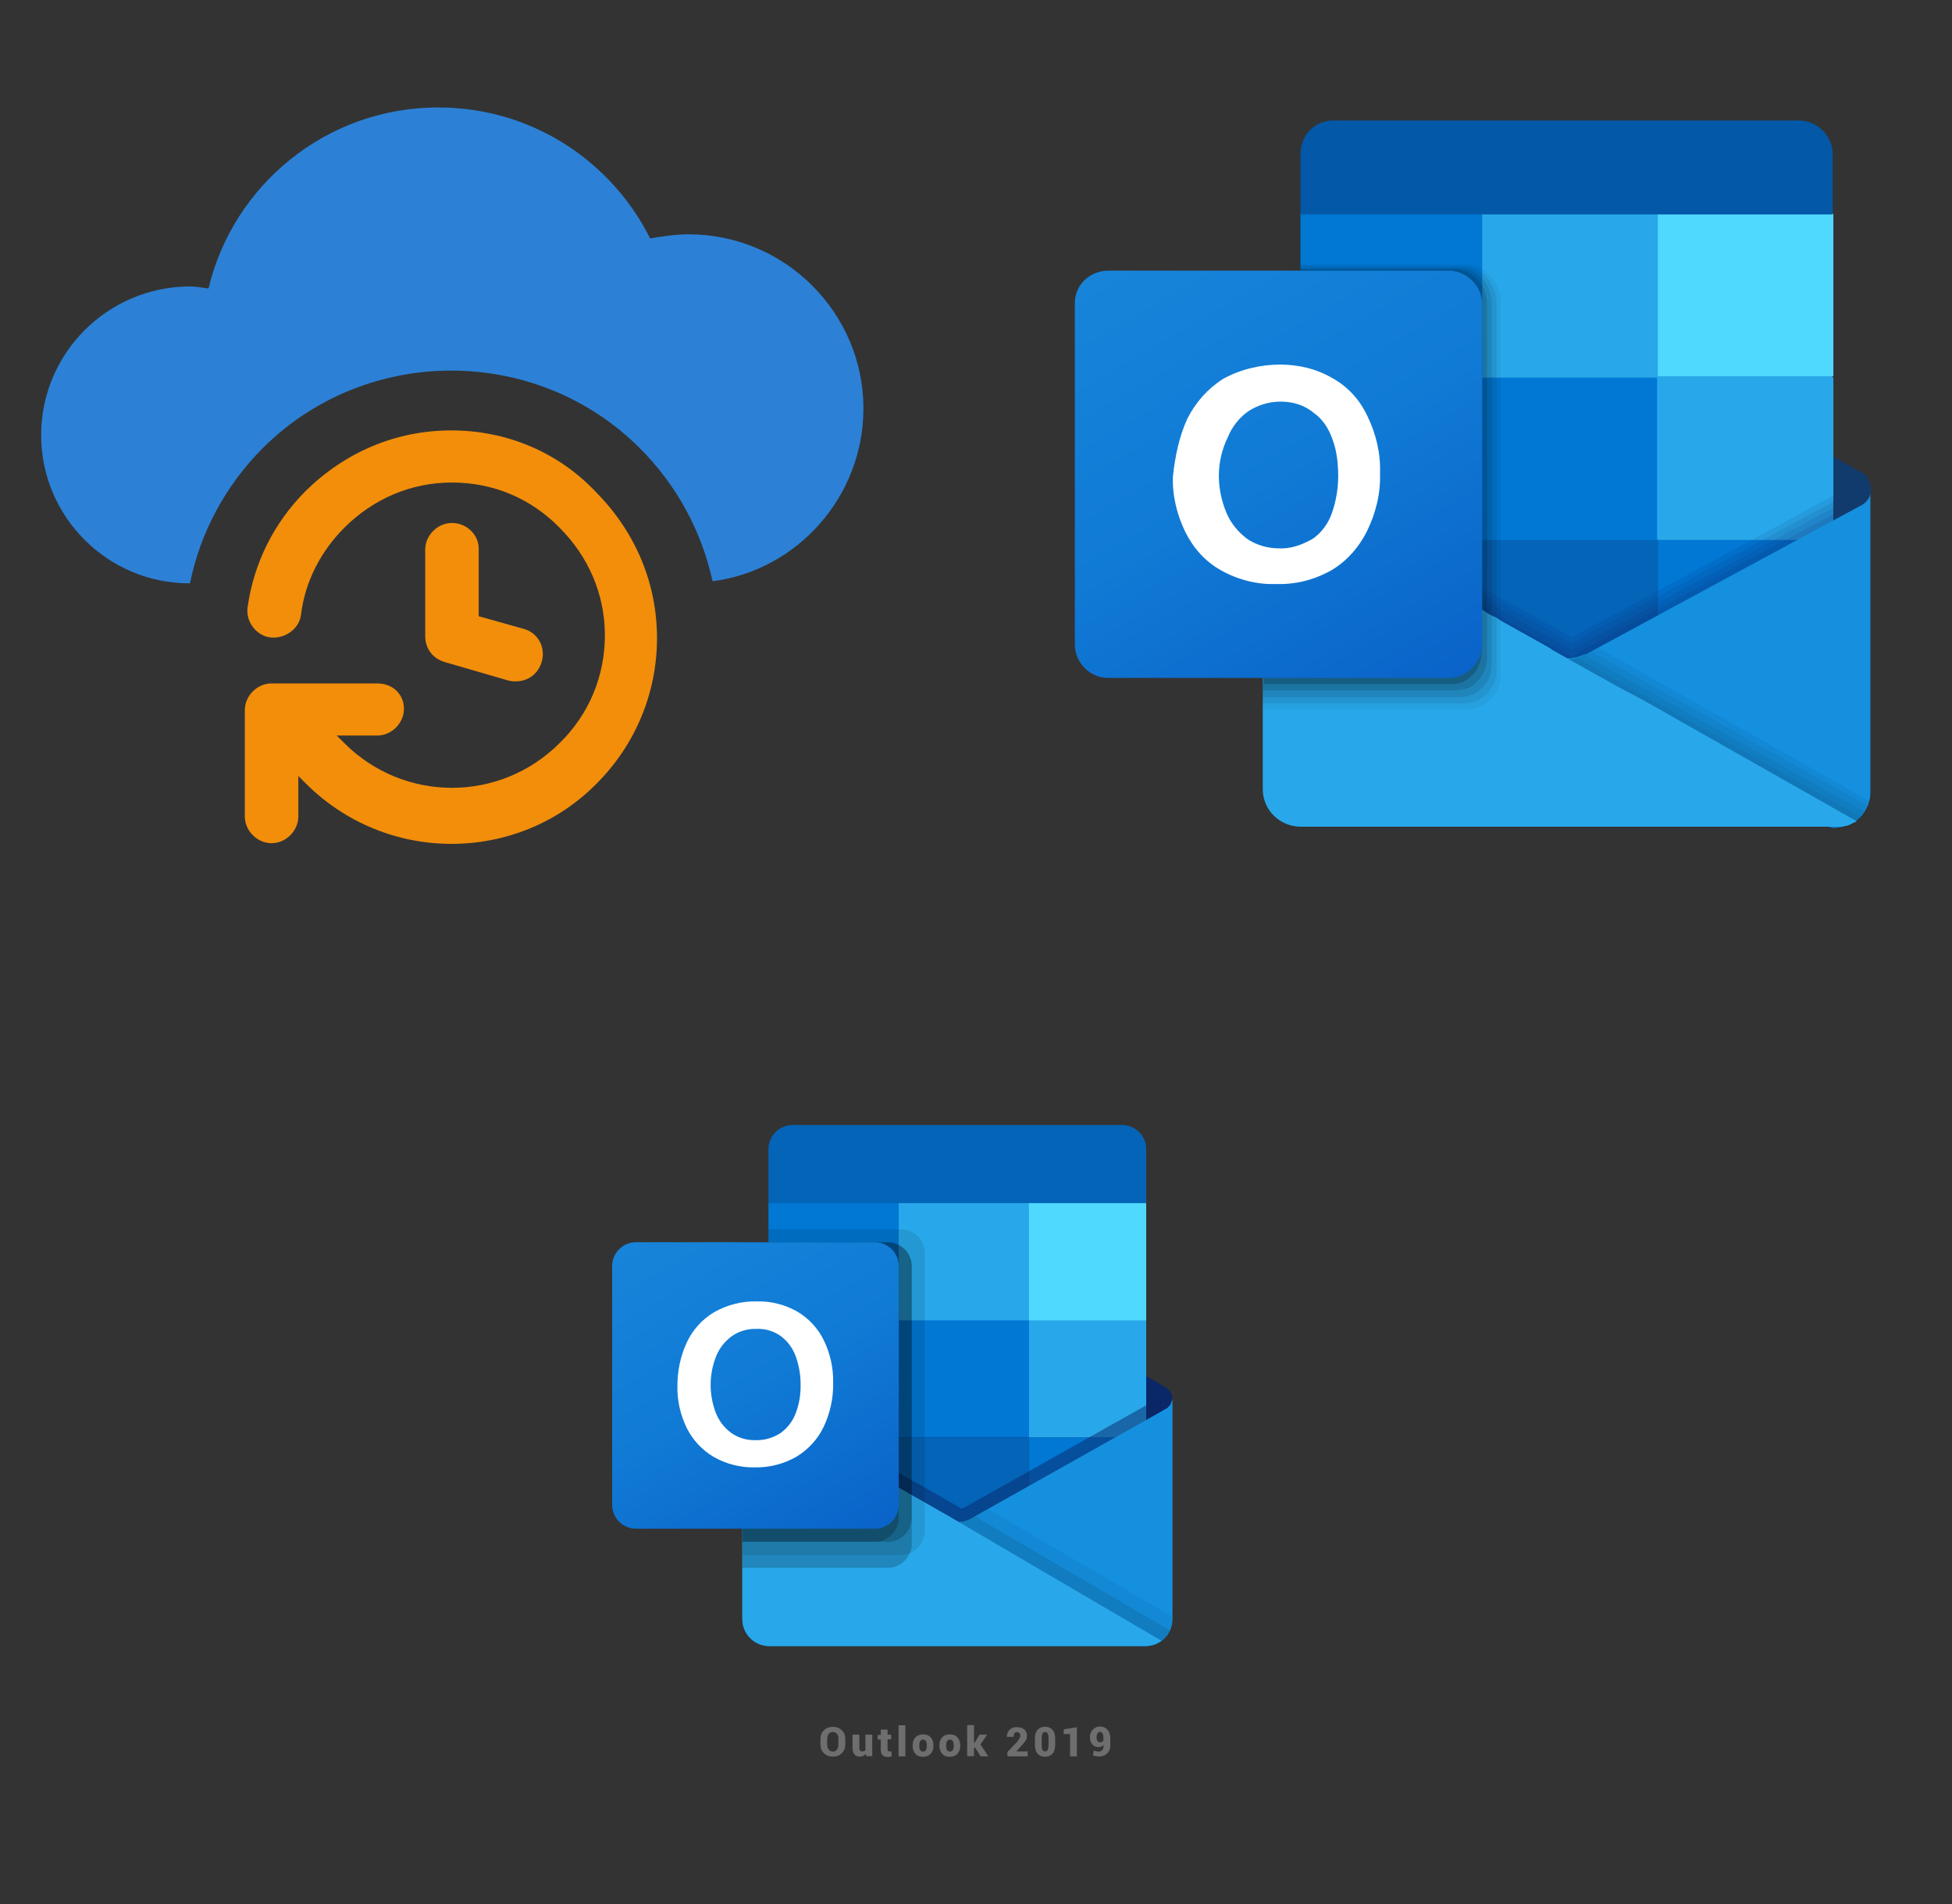 ﻿<?xml version="1.0" encoding="utf-8"?>
<!DOCTYPE svg PUBLIC "-//W3C//DTD SVG 1.1//EN" "http://www.w3.org/Graphics/SVG/1.1/DTD/svg11.dtd">
<svg width="1025" height="1000" xmlns="http://www.w3.org/2000/svg" xmlns:xlink="http://www.w3.org/1999/xlink" xmlns:xml="http://www.w3.org/XML/1998/namespace" version="1.1">
  <rect width="100%" height="100%" fill="#333333" stroke="none"/>
  <svg x="0" y="0" width="475" height="500" viewBox="0, 0, 131.9, 125.7" xml:space="preserve" id="Layer_1" enable-background="new 0 0 131.9 125.7" xmlns="http://www.w3.org/2000/svg" xmlns:xlink="http://www.w3.org/1999/xlink" xmlns:xml="http://www.w3.org/XML/1998/namespace" version="1.1">
    <g>
      <path d="M100.4 27.6 C98.5 27.6 96.6 27.9 94.8 28.2 C89.2 17 77.6 9.1 63.9 9.1 C47.6 9.1 34 20.4 30.4 35.5 C29.5 35.4 28.6 35.2 27.6 35.2 C15.6 35.3 6 45 6 56.9 C6 68.8 15.7 78.5 27.6 78.5 L27.7 78.5 C29.2 71.1 32.9 64.2 38.3 58.8 C53.4 43.7 78.2 43.7 93.3 58.8 C98.7 64.2 102.3 70.9 103.9 78.2 C116.3 76.6 125.9 65.8 125.9 53 C125.9 39.1 114.5 27.6 100.4 27.6 z" style="fill:#2C81D6;" />
      <path d="M65.8 56.2 C57.7 56.2 50.3 59.4 44.6 65 C39.9 69.7 37 75.6 36.1 82 C35.8 84.1 37.4 86.2 39.5 86.4 C41.6 86.6 43.7 85.1 43.9 83 C44.5 78.2 46.8 73.8 50.2 70.4 C54.4 66.2 59.9 63.8 65.9 63.8 C71.9 63.8 77.4 66.1 81.6 70.4 C85.8 74.6 88.2 80.1 88.2 86.1 C88.2 92 85.9 97.6 81.6 101.8 C72.9 110.5 58.9 110.5 50.2 101.8 L49.1 100.7 L55 100.7 C57.1 100.7 58.9 98.9 58.9 96.8 C58.9 94.7 57.3 93.1 55 93.1 L39.6 93.1 C37.5 93.1 35.7 94.9 35.7 97 L35.7 112.5 C35.7 114.6 37.5 116.4 39.6 116.4 C41.7 116.4 43.5 114.6 43.5 112.5 L43.5 106.6 L44.6 107.7 C50.4 113.5 58.1 116.5 65.8 116.5 C73.5 116.5 81.2 113.6 87 107.7 C92.7 102 95.8 94.4 95.8 86.5 C95.8 78.4 92.6 71 87 65.3 C81.5 59.4 73.9 56.2 65.8 56.2 z" style="fill:#F28E0A;" />
      <path d="M65.9 69.7 C63.8 69.7 62 71.5 62 73.6 L62 86.2 C62 88 63.1 89.5 64.9 90 L74.2 92.7 C74.6 92.8 75 92.8 75.2 92.8 C77 92.8 78.5 91.7 79 89.9 C79.6 87.8 78.4 85.6 76.2 85.1 L69.8 83.3 L69.8 73.6 C69.9 71.5 68.1 69.7 65.9 69.7 z" style="fill:#F28E0A;" />
    </g>
  </svg>
  <svg x="550" y="0" width="475" height="500" viewBox="0, 0, 131.9, 125.7" xml:space="preserve" id="Layer_1#1" enable-background="new 0 0 131.9 125.7" xmlns="http://www.w3.org/2000/svg" xmlns:xlink="http://www.w3.org/1999/xlink" xmlns:xml="http://www.w3.org/XML/1998/namespace" version="1.1">
    <g>
      <g>
        <path d="M120.1 65 C120.1 65.1 120.1 65.4 120 65.5 C120 65.6 120 65.6 120 65.7 L120 65.7 C120 65.8 120 65.8 119.9 65.9 C119.9 66 119.8 66.1 119.8 66.1 C119.6 66.5 119.2 66.8 118.9 67 L114.6 69.4 L114.2 69.6 L109.7 72.1 L108.6 72.7 L88.9 84 L88.5 84.2 L81 88.5 L80.1 89 L79.2 89.5 L78.8 89.7 C78.7 89.8 78.4 89.8 78.3 89.9 L78.3 89.9 C77.9 90.1 77.6 90.3 77.2 90.3 L77.2 90.3 C76.7 90.4 76.3 90.4 75.8 90.4 C75 90.4 74.1 90.2 73.3 89.8 C73.2 89.7 73.1 89.7 72.9 89.6 C72.9 89.6 72.8 89.6 72.8 89.5 L67 86.1 L66.2 85.6 L65.6 85.2 L65.5 85.1 L65 84.9 L64.9 84.9 L64.7 84.8 L64.6 84.7 L64.5 84.6 L64.4 85 L64.2 84.9 L64.1 84.8 L64.1 84.8 L63.9 84.7 L63.7 84.6 L63.6 84.6 L63 84.2 L46.4 74.8 L43 72.8 L41.9 72.2 L37.4 69.7 L36.9 69.5 L32.7 67.1 C32.3 66.9 32 66.5 31.8 66.2 C31.8 66.1 31.7 66 31.7 66 L31.4 65 C31.4 64.2 31.9 63.3 32.6 62.9 L32.6 62.9 L32.6 62.9 L36.8 60.5 L37.3 60.3 L56.9 49.3 L58.2 48.6 L63.1 45.9 L63.5 45.7 L63.6 45.7 L63.8 45.6 L64 45.5 L64 45.5 L64.1 45.4 L64.3 45.3 L64.5 45.2 L64.6 45.1 L64.7 45 L64.9 44.9 L65 44.9 L65.5 44.7 L65.6 44.6 L66.2 44.2 L67 43.7 L73 40 C73.2 39.9 73.4 39.8 73.5 39.8 C75 39.1 76.8 39.1 78.5 39.8 C78.7 39.9 78.9 40 79 40 L88.9 45.6 L95 49 L114.5 60 L114.9 60.2 L119.2 62.6 C119.2 62.6 119.2 62.6 119.3 62.6 L119.3 62.6 C119.6 63.3 120.1 64 120.1 65 z" style="fill:#123B6D;" />
        <polygon points="89,24.6 63.3,24.6 63.3,48.5 89,72.2 114.6,72.2 114.6,48.5" style="fill:#28A8EA;" />
        <path d="M89 72.2 L89 96 L63.3 96 L62.8 95.6 L62.7 95.6 L62.7 95.6 L62.7 95.5 L62.6 95.4 L62.2 95.2 L62.2 95.2 L61.8 94.8 L61.8 94.8 L61.7 94.7 L61.7 94.7 L61.7 94.7 L61.1 94.2 L61.1 94.2 L61 94.1 L61 94 L61 94 L60.9 93.9 L60.7 93.7 L60 93.1 L37.7 75 L36.9 74.3 L36.9 48.5 L63.4 48.5 L64 49 L64.1 49.1 L64.5 49.5 L64.7 49.7 L64.9 49.9 L65.4 50.3 L65.5 50.4 L66.1 50.9 L89 72.2 z" style="fill:#0364B8;" />
        <rect x="37.7" y="72.2" width="25.6" height="23.7" style="fill:#14447D;" />
        <rect x="89" y="72.2" width="25.6" height="23.7" style="fill:#0078D4;" />
        <rect x="89" y="24.6" width="25.6" height="23.7" style="fill:#50D9FF;" />
        <rect x="36.9" y="24.6" width="26.5" height="23.7" style="fill:#0078D4;" />
        <rect x="63.3" y="48.5" width="25.6" height="23.7" style="fill:#0078D4;" />
        <path d="M41.7 11 L109.6 11 C112.3 11 114.5 13.3 114.5 15.9 L114.5 15.9 L114.5 24.7 L114.5 24.7 L36.9 24.7 L36.9 24.7 L36.9 15.9 C36.9 13.1 39 11 41.7 11 L41.7 11 z" style="fill:#0358A7;" />
        <path d="M114.6 65.7 L77 86.1 L76.9 86.2 C76.9 86.2 76.8 86.3 76.7 86.3 C76.6 86.3 76.6 86.4 76.5 86.4 L75.3 85.7 L75.2 85.6 C75.1 85.6 75.1 85.5 75 85.5 L74.9 85.5 L67.4 81.3 L66.7 81 L66.2 80.8 L65.1 80.1 L36.9 64.3 L36.9 93.9 L114.7 93.9 L114.7 65.7 L114.6 65.7 z" enable-background="new    " opacity="0.1" style="fill:#0A2767;" />
        <path d="M114.6 66.6 L77 86.9 L76.9 87 C76.9 87 76.8 87.1 76.7 87.1 C76.6 87.1 76.6 87.2 76.5 87.2 L75.3 86.5 L75.2 86.4 C75.1 86.4 75.1 86.3 75 86.3 L74.9 86.3 L67.4 82.1 L66.8 81.7 L66.3 81.5 L65.1 81 L36.9 65.2 L36.9 94.8 L114.7 94.8 L114.7 66.6 L114.6 66.6 z" enable-background="new    " opacity="0.1" style="fill:#0A2767;" />
        <path d="M114.6 67.5 L77 87.9 L76.9 88 C76.9 88 76.8 88.1 76.7 88.1 C76.6 88.1 76.6 88.2 76.5 88.2 L75.3 87.5 L75.2 87.4 C75.1 87.4 75.1 87.3 75 87.3 L74.9 87.3 L67.4 83.1 L66.8 82.7 L66.3 82.5 L65.2 81.8 L36.9 66.2 L36.9 95.6 L114.7 95.6 L114.7 67.5 L114.6 67.5 z" enable-background="new    " opacity="0.1" style="fill:#0A2767;" />
        <path d="M114.6 68.4 L77 88.8 L76.9 89 C76.9 89 76.8 89.1 76.7 89.1 C76.6 89.1 76.6 89.2 76.5 89.2 L75.3 88.5 L75.2 88.4 C75.1 88.4 75.1 88.3 75 88.3 L74.9 88.3 L67.4 84.1 L66.8 83.7 L66.3 83.5 L65.2 82.8 L36.9 67 L36.9 96.6 L114.7 96.6 L114.7 68.4 L114.6 68.4 z" enable-background="new    " opacity="0.1" style="fill:#0A2767;" />
        <path d="M118.9 67 L118.9 67 L118.9 67 L118.9 67 L78.8 88.7 C78.7 88.8 78.4 88.9 78.2 88.9 L78.2 88.9 C76.7 89.6 74.9 89.6 73.2 88.9 L73.2 88.9 C73 88.8 72.8 88.7 72.6 88.7 L74.6 102.2 L114.5 114.2 C115.7 114.2 116.8 113.8 117.7 113.3 C119.1 112.4 120 110.7 120 109 L120 65 C120.1 65.8 119.6 66.5 118.9 67 z" style="fill:#1490DF;" />
        <path d="M80.3 87.9 L78.8 88.7 C78.7 88.8 78.4 88.9 78.2 88.9 L78.2 88.9 C76.7 89.6 74.9 89.6 73.2 88.9 L73.2 88.9 C73 88.8 72.8 88.7 72.6 88.7 L74.6 102.2 L114.5 114.2 C115.7 114.2 116.8 113.8 117.7 113.3 C118.8 112.6 119.5 111.5 119.8 110.2 L80.3 87.9 z" enable-background="new    " opacity="0.05" />
        <path d="M119.7 111 L79.4 88.5 L78.8 88.7 C78.7 88.8 78.4 88.9 78.2 88.9 L78.2 88.9 C76.7 89.6 74.9 89.6 73.2 88.9 L73.2 88.9 C73 88.8 72.8 88.7 72.6 88.7 L74.6 102.2 L114.5 114.2 C115.7 114.2 116.8 113.8 117.7 113.3 C118.7 112.7 119.3 112 119.7 111 z" enable-background="new    " opacity="0.05" />
        <path d="M119.3 111.9 L78.4 89 L78.3 89.1 L78.3 89.1 C76.8 89.8 75 89.8 73.3 89.1 L73.3 89.1 C73.1 89 72.9 88.9 72.7 88.9 L74.6 102.4 L114.5 114.4 C115.7 114.4 116.8 114 117.7 113.5 C118.4 112.8 118.9 112.4 119.3 111.9 z" enable-background="new    " opacity="0.05" />
        <path d="M118.7 112.6 L77.6 89.6 L77.4 89.5 L77.3 89.4 C76 89.8 74.6 89.6 73.4 89 L73.4 89 C73.2 88.9 73 88.8 72.8 88.8 L74.7 102.3 L114.6 114.3 C115.8 114.3 116.9 113.9 117.8 113.4 C118.2 113.1 118.4 112.8 118.7 112.6 z" enable-background="new    " opacity="0.05" />
        <path d="M118 113.2 C117.9 113.3 117.8 113.3 117.6 113.4 C117.4 113.5 117.4 113.5 117.2 113.6 C117.1 113.7 117 113.7 116.7 113.8 L116.7 113.8 C116.6 113.9 116.3 113.9 116.2 113.9 C116 114 115.8 114 115.6 114 L115.5 114 C115.4 114 115.3 114 115.1 114 C114.9 114 114.7 114 114.5 114 L37 114 C33.9 114 31.4 111.6 31.4 108.5 L31.4 108.5 L31.4 64.7 L32.7 65.4 L32.7 65.4 L32.7 65.4 L36.9 67.7 L44.6 72 L63.5 82.4 L64.1 82.8 L64.2 82.9 L64.6 83.1 L64.8 83.2 L65 83.3 L65.5 83.5 L65.6 83.6 L66.2 84 L73 87.8 C73.1 87.9 73.4 88 73.6 88.2 L75.9 89.5 L77.3 90.3 L77.3 90.3 L83.4 93.7 L85.1 94.6 L86.8 95.5 L87.5 95.9 L88.4 96.4 L118 113.2 z" style="fill:#28A8EA;" />
        <path d="M66.1 37.4 L66.1 92 C66.1 92.6 66 93.2 65.7 93.8 C65.6 94.2 65.5 94.4 65.2 94.7 C65 95.1 64.7 95.3 64.4 95.6 C64.3 95.7 64 95.8 63.9 96 C63.7 96.2 63.3 96.4 63 96.5 C62.4 96.7 61.7 96.9 61.1 96.9 L31.4 96.9 L31.4 93.2 L31.5 93.2 L31.5 65 C31.5 64.2 32 63.3 32.7 62.9 L32.7 62.9 L32.7 62.9 L36.9 60.5 L36.9 32 L61.2 32 C61.9 32 62.7 32.2 63.3 32.6 C65 33.6 66.1 35.5 66.1 37.4 z" enable-background="new    " opacity="0.05" />
        <path d="M65.5 37.6 L65.5 91.1 C65.5 92 65.3 93 64.7 93.8 C64.5 94.2 64.2 94.4 64 94.7 C63.9 94.8 63.6 94.9 63.5 95.1 C63.3 95.2 63.1 95.3 62.9 95.5 C62.8 95.5 62.7 95.6 62.7 95.6 C62 95.9 61.3 96 60.7 96 L31.4 96 L31.4 93.3 L31.5 93.3 L31.5 65 C31.5 64.2 32 63.3 32.7 62.9 L32.7 62.9 L32.7 62.9 L36.9 60.5 L36.9 32.2 L60.5 32.2 C61.6 32.2 62.5 32.6 63.3 33.3 C64.7 34.3 65.4 35.9 65.5 37.6 z" enable-background="new    " opacity="0.075" />
        <path d="M64.8 37.7 L64.8 90.3 C64.8 91.6 64.3 92.9 63.4 93.7 L63.3 93.8 C62.9 94.2 62.5 94.5 62 94.7 L62 94.7 C61.4 94.9 60.8 95.1 60.1 95.1 L31.4 95.1 L31.4 93.2 L31.5 93.2 L31.5 65 C31.5 64.2 32 63.3 32.7 62.9 L32.7 62.9 L32.7 62.9 L36.9 60.5 L36.9 32.5 L59.9 32.5 C61.3 32.5 62.5 33.1 63.5 34.2 C64.3 35.1 64.8 36.4 64.8 37.7 z" enable-background="new    " opacity="0.1" />
        <path d="M64.1 37.8 L64.1 89.3 C64.1 90.2 63.9 91.1 63.4 91.9 C62.9 92.7 62.2 93.4 61.3 93.8 C61.2 93.8 61.1 93.9 60.9 93.9 C60.4 94 60 94.1 59.4 94.1 L31.4 94.1 L31.4 93.2 L31.5 93.2 L31.5 65 C31.5 64.2 32 63.3 32.7 62.9 L32.7 62.9 L32.7 62.9 L36.9 60.5 L36.9 32.7 L59.2 32.7 C61 32.7 62.5 33.6 63.5 35.2 C63.8 36 64.1 36.8 64.1 37.8 z" enable-background="new    " opacity="0.125" />
        <path d="M63.3 37.8 L63.3 88.4 C63.4 90.5 62 92.6 59.9 93.1 C59.5 93.2 59.2 93.2 58.7 93.2 L31.4 93.2 L31.4 65 C31.4 64.2 31.9 63.3 32.6 62.9 L32.6 62.9 L32.6 62.9 L36.8 60.5 L36.8 32.9 L58.4 32.9 C61.2 32.9 63.3 35.1 63.3 37.8 z" enable-background="new    " opacity="0.2" />
        <linearGradient x1="14.287" y1="-613.52" x2="53.11" y2="-680.763" gradientUnits="userSpaceOnUse" gradientTransform="matrix(1, 0, 0, -1, 0, -584.525)" id="outlook_1_">
          <stop offset="0%" stop-color="#1784D9" />
          <stop offset="50%" stop-color="#107AD5" />
          <stop offset="100%" stop-color="#0A63C9" />
        </linearGradient>
        <path d="M8.9 32.9 L58.5 32.9 C61.2 32.9 63.4 35.2 63.4 37.8 L63.4 87.4 C63.4 90.1 61.1 92.3 58.5 92.3 L8.9 92.3 C6.1 92.3 4 90 4 87.4 L4 37.8 C3.9 35.1 6.1 32.9 8.9 32.9 z" style="fill:url(#outlook_1_);" />
        <path d="M20.4 54.5 C21.6 52.1 23.4 50.1 25.6 48.7 C28.1 47.3 31.1 46.6 33.9 46.6 C36.6 46.6 39.2 47.2 41.6 48.6 C43.9 49.9 45.6 51.8 46.7 54.2 C47.9 56.7 48.6 59.5 48.5 62.4 C48.6 65.4 47.9 68.2 46.6 70.9 C45.4 73.3 43.6 75.3 41.4 76.6 C38.9 78 36.2 78.7 33.3 78.6 C30.6 78.7 27.8 78 25.3 76.6 C23 75.3 21.3 73.4 20.1 71 C18.9 68.5 18.2 65.8 18.3 62.9 C18.6 60.1 19.2 57.1 20.4 54.5 z M26.1 68.2 C26.7 69.7 27.8 71 29.1 72 C30.4 72.9 32.1 73.4 33.7 73.4 C35.5 73.5 37.1 72.9 38.7 72 C40 71.1 41 69.7 41.5 68.2 C42.1 66.5 42.4 64.6 42.4 62.9 C42.4 61.1 42.2 59.2 41.6 57.6 C41.1 56.1 40.2 54.6 38.9 53.7 C37.5 52.5 35.8 52 34 52 C32.3 52 30.7 52.5 29.3 53.4 C28 54.3 26.9 55.7 26.3 57.2 C24.6 60.7 24.6 64.6 26.1 68.2 L26.1 68.2 z" style="fill:white;" />
        <rect x="-11.7" y="-20.1" width="164.7" height="164.7" style="fill:none;" />
      </g>
    </g>
  </svg>
  <svg x="250" y="500" width="475" height="500" viewBox="0, 0, 625, 542" xml:space="preserve" id="Layer_1#2" enable-background="new 0 0 625 542" xmlns="http://www.w3.org/2000/svg" xmlns:xlink="http://www.w3.org/1999/xlink" xmlns:xml="http://www.w3.org/XML/1998/namespace" version="1.1">
    <g>
      <g>
        <path d="M481 250.6 C481 247.6 479.5 244.8 476.9 243.2 L476.9 243.2 L476.7 243.1 L342.6 163.7 C342 163.3 341.4 163 340.8 162.6 C335.6 159.9 329.5 159.9 324.3 162.6 C323.7 162.9 323.1 163.3 322.5 163.7 L188.4 243.1 L188.2 243.2 C184.1 245.7 182.8 251.1 185.4 255.2 C186.2 256.4 187.2 257.4 188.4 258.1 L322.5 337.5 C323.1 337.9 323.7 338.2 324.3 338.6 C329.5 341.3 335.6 341.3 340.8 338.6 C341.4 338.3 342 337.9 342.6 337.5 L476.7 258.1 C479.4 256.6 481 253.7 481 250.6 z" style="fill:#0A2767;" />
        <path d="M204 197.6 L292 197.6 L292 278.3 L204 278.3 L204 197.6 z M463 115.6 L463 78.7 C463.2 69.5 455.9 61.8 446.7 61.6 L218.3 61.6 C209.1 61.8 201.8 69.5 202 78.7 L202 115.6 L337 151.6 L463 115.6 z" style="fill:#0364B8;" />
        <path d="M202 115.6 L292 115.6 L292 196.6 L202 196.6 L202 115.6 z" style="fill:#0078D4;" />
        <path d="M382 115.6 L292 115.6 L292 196.6 L382 277.6 L463 277.6 L463 196.6 L382 115.6 z" style="fill:#28A8EA;" />
        <path d="M292 196.6 L382 196.6 L382 277.6 L292 277.6 L292 196.6 z" style="fill:#0078D4;" />
        <path d="M292 277.6 L382 277.6 L382 358.6 L292 358.6 L292 277.6 z" style="fill:#0364B8;" />
        <path d="M204 278.3 L292 278.3 L292 351.6 L204 351.6 L204 278.3 z" style="fill:#14447D;" />
        <path d="M382 277.6 L463 277.6 L463 358.6 L382 358.6 L382 277.6 z" style="fill:#0078D4;" />
        <linearGradient x1="332.496" y1="-1434.707" x2="332.496" y2="-1263.719" gradientUnits="userSpaceOnUse" gradientTransform="matrix(1, 0, 0, 1, 0, 1685.333)" id="2019_1_">
          <stop offset="0%" stop-color="#35B8F1" />
          <stop offset="100%" stop-color="#28A8EA" />
        </linearGradient>
        <path d="M476.9 257.7 L476.7 257.8 L342.6 333.2 C342 333.6 341.4 333.9 340.8 334.2 C338.5 335.3 336 335.9 333.5 336 L326.2 331.7 C325.6 331.4 325 331 324.4 330.7 L188.5 253.1 L188.4 253.1 L184 250.6 L184 403.3 C184.1 413.5 192.4 421.7 202.6 421.6 L462.7 421.6 C462.9 421.6 463 421.5 463.1 421.5 C465.3 421.4 467.4 420.9 469.4 420.2 C470.3 419.8 471.1 419.4 471.9 418.9 C472.5 418.6 473.5 417.8 473.5 417.8 C478.1 414.4 480.8 409 480.9 403.3 L480.9 250.6 C481 253.5 479.4 256.2 476.9 257.7 z" style="fill:url(#2019_1_);" />
        <path d="M473.8 250 L473.8 259.4 L333.6 355.9 L188.4 253.2 C188.4 253.2 188.4 253.1 188.3 253.1 L188.3 253.1 L175 245.1 L175 238.4 L180.5 238.3 L192.1 245 L192.4 245.1 L193.4 245.7 C193.4 245.7 329.8 323.5 330.2 323.7 L335.4 326.8 C335.8 326.6 336.3 326.4 336.8 326.3 C337.1 326.1 472.2 250.1 472.2 250.1 L473.8 250 z" enable-background="new" opacity="0.5" style="fill:#0A2767;" />
        <path d="M476.9 257.7 L476.7 257.8 L342.6 333.2 C342 333.6 341.4 333.9 340.8 334.2 C335.6 336.7 329.5 336.7 324.3 334.2 C323.7 333.9 323.1 333.6 322.5 333.2 L188.4 257.8 L188.2 257.7 C185.6 256.3 184 253.6 184 250.7 L184 403.4 C184.1 413.6 192.4 421.8 202.6 421.7 C202.6 421.7 202.6 421.7 202.6 421.7 L462.5 421.7 C472.7 421.8 481 413.6 481.1 403.4 C481.1 403.4 481.1 403.4 481.1 403.4 L481.1 250.6 C481 253.5 479.4 256.2 476.9 257.7 z" style="fill:#1490DF;" />
        <path d="M344.6 332.1 L342.6 333.2 C342 333.6 341.4 333.9 340.8 334.2 C338.6 335.3 336.2 335.9 333.7 336.1 L384.7 396.4 L473.7 417.8 C476.1 416 478.1 413.5 479.3 410.8 L344.6 332.1 z" enable-background="new" opacity="0.1" />
        <path d="M353.6 327 L342.5 333.2 C341.9 333.6 341.3 333.9 340.7 334.2 C338.5 335.3 336.1 335.9 333.6 336.1 L357.5 402 L473.6 417.8 C478.2 414.4 480.9 409 480.9 403.3 L480.9 401.3 L353.6 327 z" enable-background="new" opacity="0.05" />
        <path d="M202.8 421.6 L462.4 421.6 C466.4 421.6 470.3 420.4 473.5 418 L326.2 331.7 C325.6 331.4 325 331 324.4 330.7 L188.5 253.1 L188.4 253.1 L184 250.6 L184 402.7 C184 413.2 192.4 421.6 202.8 421.6 C202.8 421.6 202.8 421.6 202.8 421.6 z" style="fill:#28A8EA;" />
        <path d="M310 150.1 L310 342.1 C310 348.8 305.9 354.9 299.7 357.4 C297.8 358.2 295.7 358.7 293.6 358.7 L184 358.7 L184 142.7 L202 142.7 L202 133.7 L293.5 133.7 C302.6 133.7 310 141 310 150.1 z" enable-background="new" opacity="0.1" />
        <path d="M301 159.1 L301 351.1 C301 353.3 300.6 355.4 299.6 357.4 C297.1 363.6 291.1 367.6 284.5 367.6 L184 367.6 L184 142.6 L284.5 142.6 C287.1 142.6 289.7 143.2 292 144.5 C297.5 147.3 301 153 301 159.1 z" enable-background="new" opacity="0.2" />
        <path d="M301 159.1 L301 333.1 C301 342.2 293.6 349.6 284.5 349.6 L184 349.6 L184 142.6 L284.5 142.6 C287.1 142.6 289.7 143.2 292 144.5 C297.5 147.3 301 153 301 159.1 z" enable-background="new" opacity="0.2" />
        <path d="M292 159.1 L292 333.1 C292 342.2 284.6 349.6 275.5 349.6 L184 349.6 L184 142.6 L275.5 142.6 C284.6 142.6 292 150 292 159.1 C292 159.1 292 159.1 292 159.1 z" enable-background="new" opacity="0.2" />
        <linearGradient x1="128.409" y1="-1555.588" x2="257.606" y2="-1331.824" gradientUnits="userSpaceOnUse" gradientTransform="matrix(1, 0, 0, 1, 0, 1685.333)" id="2019_2_">
          <stop offset="0%" stop-color="#1784D9" />
          <stop offset="50%" stop-color="#107AD5" />
          <stop offset="100%" stop-color="#0A63C9" />
        </linearGradient>
        <path d="M110.5 142.6 L275.5 142.6 C284.6 142.6 292 150 292 159.1 L292 324.1 C292 333.2 284.6 340.6 275.5 340.6 L110.5 340.6 C101.4 340.6 94 333.2 94 324.1 L94 159.1 C94 150 101.4 142.6 110.5 142.6 z" style="fill:url(#2019_2_);" />
        <path d="M145.6 211.8 C149.7 203.1 156.2 195.9 164.4 191 C173.5 185.8 183.9 183.2 194.3 183.5 C204 183.3 213.6 185.8 222 190.6 C229.9 195.3 236.3 202.2 240.3 210.5 C244.7 219.6 246.9 229.6 246.7 239.7 C246.9 250.3 244.6 260.8 240.1 270.3 C235.9 278.9 229.4 286 221.2 290.9 C212.5 295.9 202.5 298.4 192.5 298.2 C182.6 298.4 172.8 295.9 164.2 291 C156.2 286.3 149.8 279.4 145.6 271.1 C141.2 262.1 138.9 252.2 139.1 242.2 C139 231.7 141.2 221.3 145.6 211.8 z M165.7 260.7 C167.9 266.2 171.5 270.9 176.3 274.4 C181.1 277.8 186.9 279.5 192.9 279.4 C199.2 279.6 205.4 277.8 210.6 274.3 C215.3 270.8 218.9 266.1 220.9 260.6 C223.2 254.5 224.3 248 224.2 241.5 C224.3 234.9 223.2 228.4 221.1 222.2 C219.2 216.6 215.8 211.6 211.1 207.9 C206.1 204.1 199.9 202.2 193.6 202.5 C187.6 202.3 181.6 204.1 176.7 207.5 C171.9 211 168.1 215.8 165.9 221.3 C160.8 233.9 160.8 248 165.7 260.7 L165.7 260.7 z" style="fill:white;" />
        <path d="M382 115.6 L463 115.6 L463 196.6 L382 196.6 L382 115.6 z" style="fill:#50D9FF;" />
      </g>
      <g>
        <g>
          <path d="M255.1 489.6 C255.1 492.1 254.3 494.1 252.7 495.7 C251.1 497.3 249.1 498.1 246.5 498.1 C244 498.1 241.9 497.3 240.3 495.7 C238.7 494.1 237.9 492.1 237.9 489.6 L237.9 486 C237.9 483.5 238.7 481.5 240.3 479.9 C241.9 478.3 243.9 477.5 246.5 477.5 C249 477.5 251.1 478.3 252.7 479.9 C254.3 481.5 255.1 483.5 255.1 486 L255.1 489.6 z M250.4 486 C250.4 484.6 250.1 483.4 249.4 482.5 C248.7 481.6 247.8 481.1 246.5 481.1 C245.2 481.1 244.3 481.6 243.6 482.5 C242.9 483.4 242.6 484.6 242.6 486 L242.6 489.6 C242.6 491.1 242.9 492.2 243.6 493.2 C244.3 494.1 245.2 494.6 246.5 494.6 C247.7 494.6 248.7 494.1 249.3 493.2 C250 492.3 250.3 491.1 250.3 489.6 L250.3 486 z" style="fill:#6E6E6E;" />
          <path d="M269.2 496.1 C268.7 496.8 268.1 497.3 267.4 497.6 C266.7 498 265.9 498.1 265 498.1 C263.5 498.1 262.2 497.6 261.4 496.6 C260.6 495.6 260.1 494.1 260.1 492 L260.1 482.9 L264.8 482.9 L264.8 492 C264.8 492.8 265 493.5 265.3 493.9 C265.6 494.3 266.1 494.5 266.7 494.5 C267.2 494.5 267.6 494.4 268 494.3 C268.4 494.2 268.7 494 269 493.7 L269 482.9 L273.7 482.9 L273.7 497.8 L269.6 497.8 L269.2 496.1 z" style="fill:#6E6E6E;" />
          <path d="M284.3 479.2 L284.3 482.9 L286.8 482.9 L286.8 486.1 L284.3 486.1 L284.3 492.9 C284.3 493.4 284.4 493.8 284.6 494.1 C284.8 494.3 285.1 494.5 285.5 494.5 C285.8 494.5 286 494.5 286.2 494.5 C286.4 494.5 286.6 494.4 286.9 494.4 L287.2 497.9 C286.7 498 286.2 498.1 285.8 498.2 C285.4 498.3 284.9 498.3 284.3 498.3 C282.8 498.3 281.6 497.9 280.8 497.1 C280 496.3 279.6 495 279.6 493.2 L279.6 486.3 L277.5 486.3 L277.5 483.1 L279.6 483.1 L279.6 479.4 L284.3 479.4 z" style="fill:#6E6E6E;" />
          <path d="M296.6 497.9 L291.9 497.9 L291.9 476.4 L296.6 476.4 L296.6 497.9 z" style="fill:#6E6E6E;" />
          <path d="M301.6 490.3 C301.6 488.1 302.2 486.2 303.5 484.8 C304.8 483.4 306.5 482.7 308.8 482.7 C311.1 482.7 312.9 483.4 314.1 484.8 C315.4 486.2 316 488 316 490.3 L316 490.6 C316 492.9 315.4 494.7 314.1 496.1 C312.8 497.5 311.1 498.2 308.8 498.2 C306.5 498.2 304.7 497.5 303.5 496.1 C302.2 494.7 301.6 492.9 301.6 490.6 L301.6 490.3 z M306.2 490.6 C306.2 491.9 306.4 492.8 306.8 493.5 C307.2 494.2 307.9 494.6 308.8 494.6 C309.7 494.6 310.4 494.2 310.8 493.5 C311.2 492.8 311.4 491.8 311.4 490.6 L311.4 490.3 C311.4 489.1 311.2 488.1 310.8 487.4 C310.4 486.7 309.7 486.3 308.8 486.3 C307.9 486.3 307.2 486.7 306.8 487.4 C306.4 488.1 306.2 489.1 306.2 490.3 L306.2 490.6 z" style="fill:#6E6E6E;" />
          <path d="M320.1 490.3 C320.1 488.1 320.7 486.2 322 484.8 C323.3 483.4 325 482.7 327.3 482.7 C329.6 482.7 331.4 483.4 332.6 484.8 C333.8 486.2 334.5 488 334.5 490.3 L334.5 490.6 C334.5 492.9 333.9 494.7 332.6 496.1 C331.3 497.5 329.6 498.2 327.3 498.2 C325 498.2 323.2 497.5 322 496.1 C320.8 494.7 320.1 492.9 320.1 490.6 L320.1 490.3 z M324.8 490.6 C324.8 491.9 325 492.8 325.4 493.5 C325.8 494.2 326.5 494.6 327.4 494.6 C328.3 494.6 329 494.2 329.4 493.5 C329.8 492.8 330 491.8 330 490.6 L330 490.3 C330 489.1 329.8 488.1 329.4 487.4 C329 486.7 328.3 486.3 327.4 486.3 C326.5 486.3 325.8 486.7 325.4 487.4 C325 488.1 324.8 489.1 324.8 490.3 L324.8 490.6 z" style="fill:#6E6E6E;" />
          <path d="M344.8 491.9 L344 491.9 L344 497.8 L339.3 497.8 L339.3 476.3 L344 476.3 L344 488.4 L344.6 488.4 L347.8 482.9 L353.1 482.9 L348.5 489.7 L353.9 497.9 L348.6 497.9 L344.8 491.9 z" style="fill:#6E6E6E;" />
          <path d="M381.2 497.9 L367.1 497.9 L367.1 494.9 L373.6 488.1 C374.4 487.2 375 486.3 375.4 485.6 C375.8 484.9 376 484.2 376 483.7 C376 482.9 375.8 482.3 375.4 481.9 C375 481.4 374.4 481.2 373.6 481.2 C372.9 481.2 372.3 481.5 371.9 482.1 C371.5 482.7 371.3 483.5 371.3 484.4 L366.7 484.4 L366.7 484.3 C366.7 482.4 367.3 480.9 368.5 479.6 C369.8 478.3 371.4 477.7 373.5 477.7 C375.7 477.7 377.4 478.2 378.7 479.3 C380 480.4 380.6 481.9 380.6 483.8 C380.6 485.1 380.3 486.2 379.6 487.2 C378.9 488.2 377.7 489.6 376 491.5 L373.3 494.4 L373.3 494.5 L381.1 494.5 L381.1 497.9 z" style="fill:#6E6E6E;" />
          <path d="M400.1 489.9 C400.1 492.6 399.5 494.7 398.2 496.1 C396.9 497.5 395.2 498.2 393.1 498.2 C390.9 498.2 389.2 497.5 388 496.1 C386.7 494.7 386.1 492.7 386.1 489.9 L386.1 485.7 C386.1 483 386.7 480.9 388 479.5 C389.3 478.1 391 477.4 393.1 477.4 C395.2 477.4 396.9 478.1 398.2 479.5 C399.5 480.9 400.1 482.9 400.1 485.6 L400.1 489.9 z M395.5 485.4 C395.5 483.9 395.3 482.8 394.9 482.1 C394.5 481.4 393.9 481.1 393.1 481.1 C392.3 481.1 391.7 481.4 391.4 482.1 C391 482.8 390.8 483.9 390.8 485.4 L390.8 490.2 C390.8 491.8 391 492.9 391.4 493.5 C391.8 494.2 392.4 494.5 393.2 494.5 C394 494.5 394.5 494.2 394.9 493.5 C395.3 492.8 395.5 491.7 395.5 490.2 L395.5 485.4 z" style="fill:#6E6E6E;" />
          <path d="M415.1 497.9 L410.4 497.9 L410.4 482.5 L406 482.5 L406 479.2 L415.1 477.8 L415.1 497.9 z" style="fill:#6E6E6E;" />
          <path d="M430.3 494.6 C431.2 494.6 432 494.3 432.6 493.6 C433.2 492.9 433.5 492 433.5 490.8 L433.5 489.9 C433 490.5 432.5 490.9 431.9 491.1 C431.3 491.4 430.7 491.5 430 491.5 C428.2 491.5 426.7 490.9 425.7 489.6 C424.7 488.4 424.1 486.7 424.1 484.5 C424.1 482.5 424.8 480.8 426.1 479.4 C427.4 478 429.1 477.3 431.2 477.3 C433.2 477.3 434.9 478 436.2 479.5 C437.5 481 438.2 483 438.2 485.5 L438.2 490.3 C438.2 492.6 437.5 494.5 436 495.9 C434.5 497.3 432.6 498 430.4 498 C429.7 498 429 497.9 428.3 497.8 C427.6 497.6 426.9 497.4 426.2 497.2 L426.7 493.9 C427.3 494.1 428 494.3 428.5 494.4 C429 494.5 429.6 494.6 430.3 494.6 z M431 488.2 C431.5 488.2 432 488.1 432.4 487.9 C432.8 487.7 433.2 487.5 433.4 487.1 L433.4 485 C433.4 483.7 433.2 482.7 432.7 482 C432.3 481.3 431.7 481 431 481 C430.3 481 429.7 481.4 429.3 482.1 C428.9 482.8 428.7 483.7 428.7 484.6 C428.7 485.7 428.9 486.6 429.3 487.2 C429.8 487.9 430.3 488.2 431 488.2 z" style="fill:#6E6E6E;" />
        </g>
      </g>
    </g>
  </svg>
</svg>